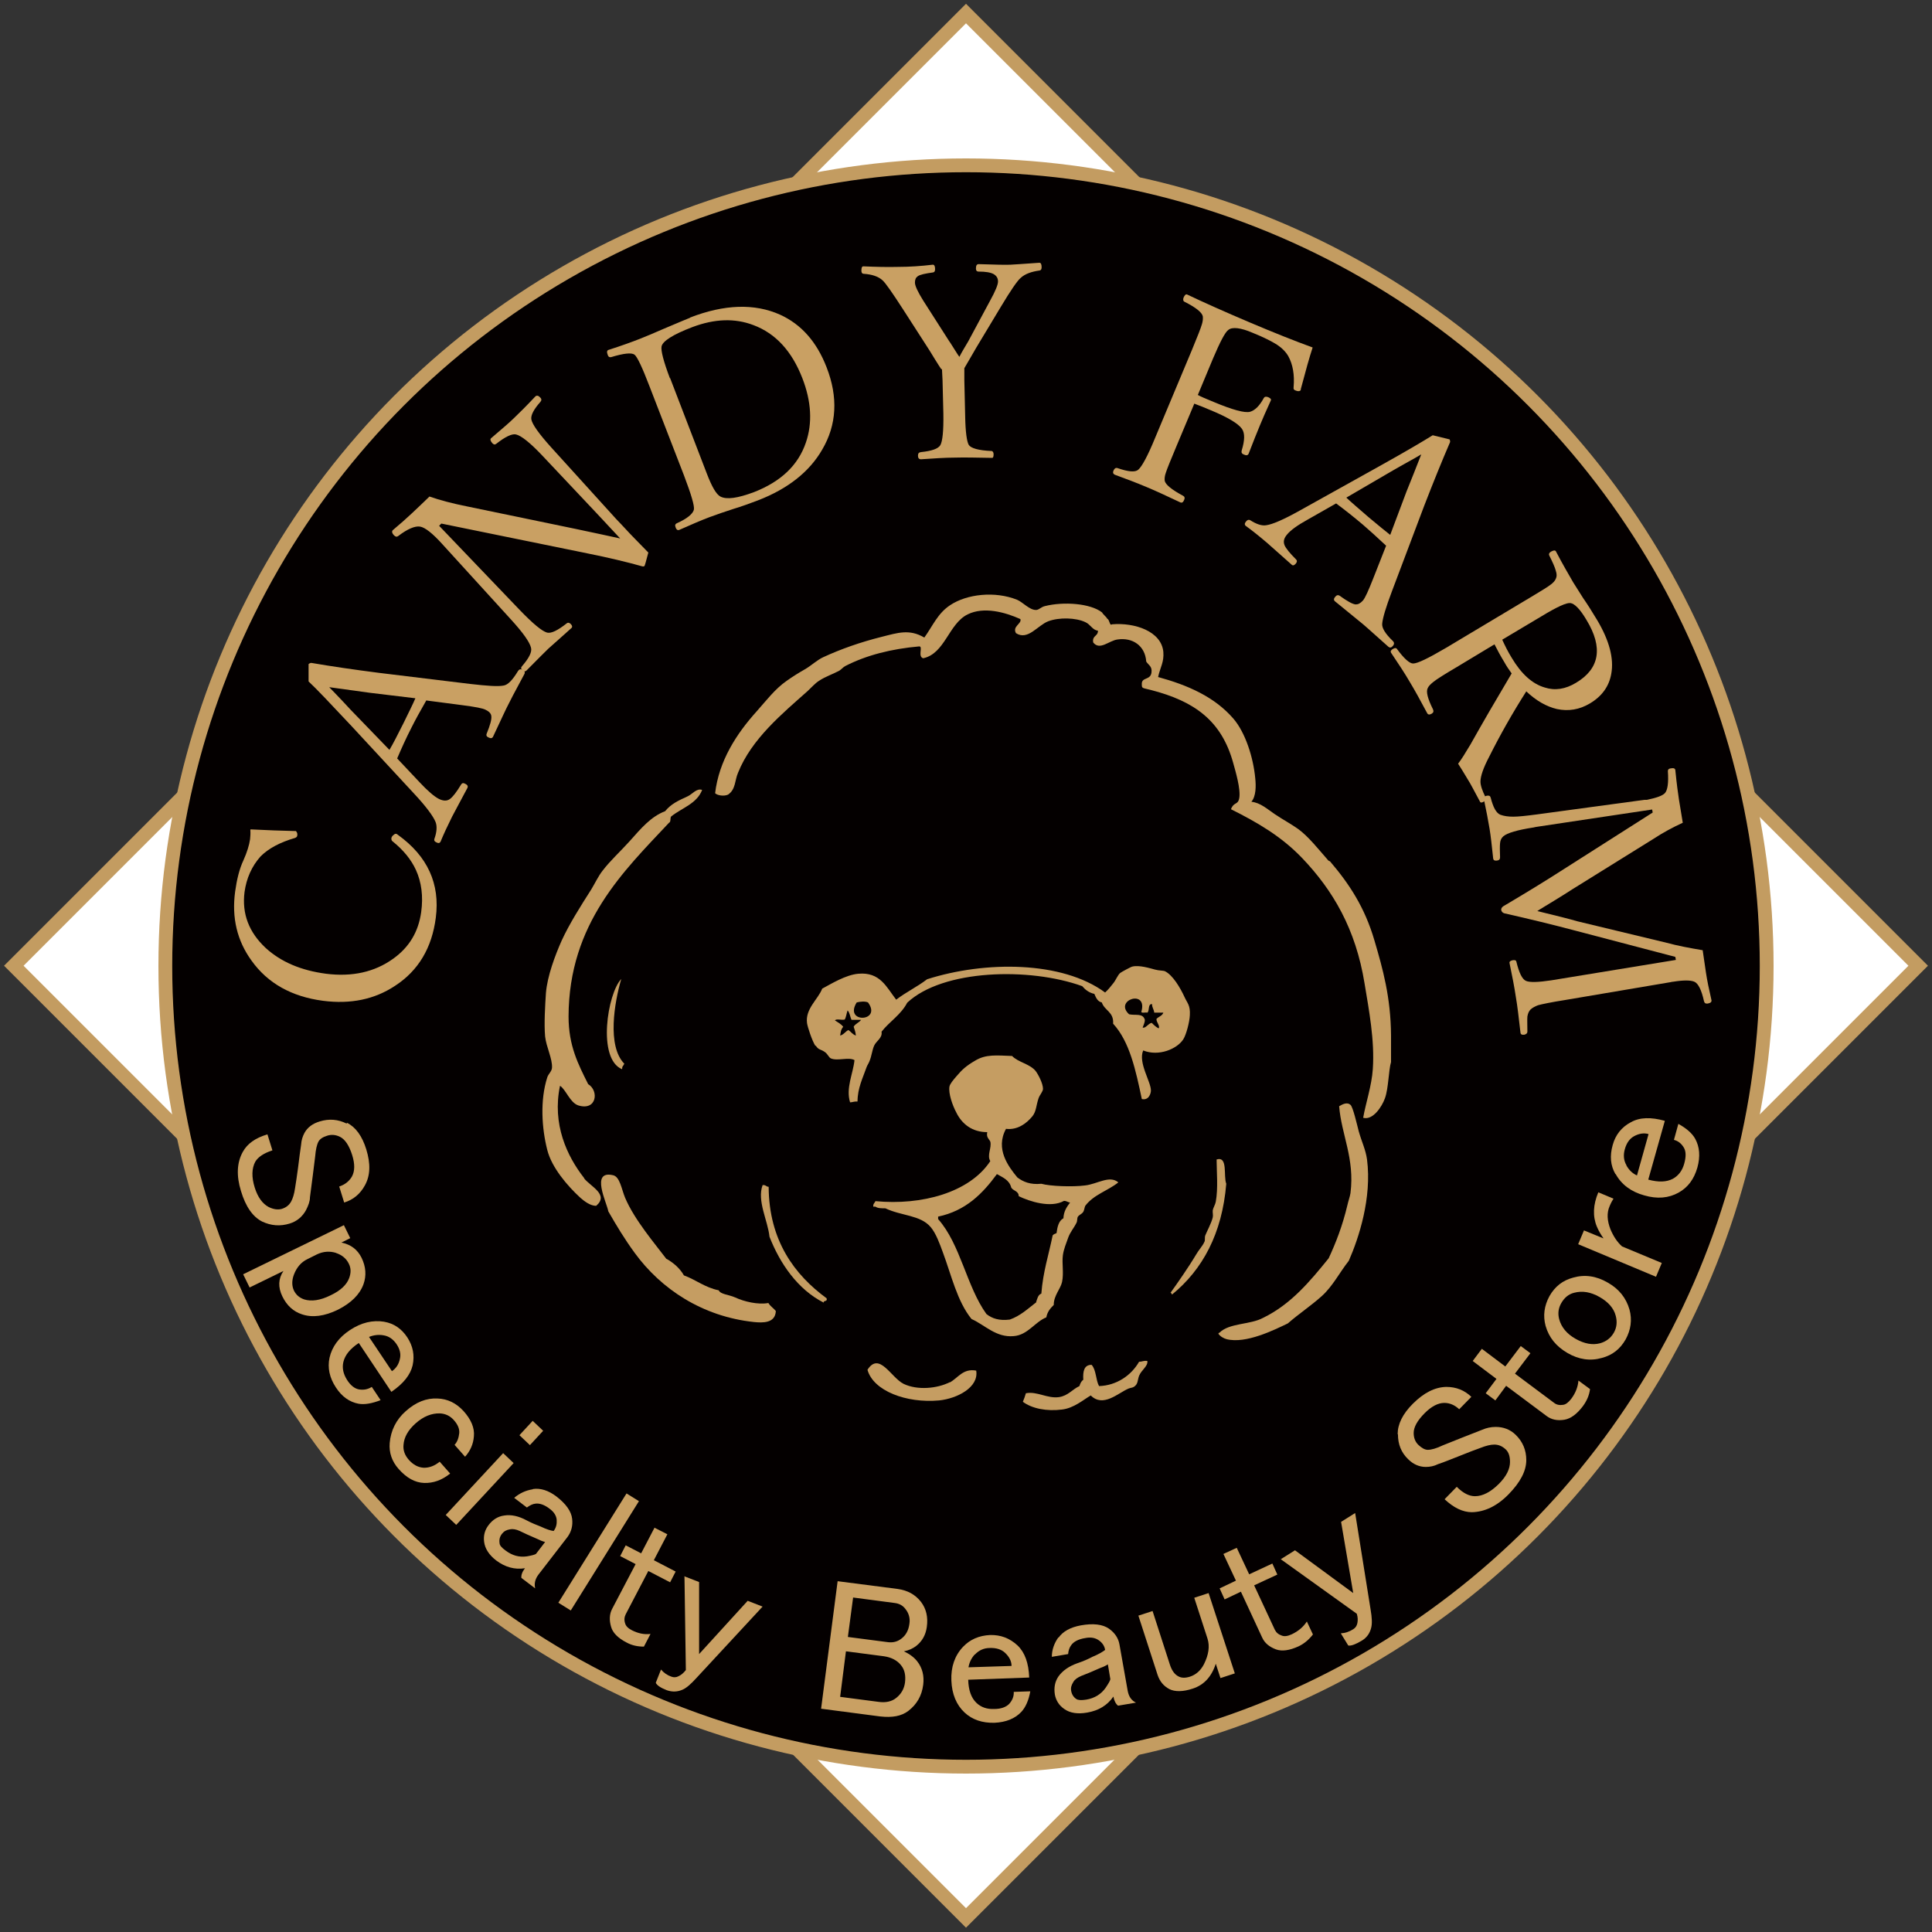 <?xml version="1.0" encoding="UTF-8"?>
<svg id="_レイヤー_1" data-name="レイヤー 1" xmlns="http://www.w3.org/2000/svg" version="1.1" viewBox="0 0 70 70">
  <rect x="0" y="0" width="70" height="70" fill="#333333" stroke="none"/>
  <defs>
    <style>
      .cls-1 {
        fill: #c59d62;
      }

      .cls-1, .cls-2 {
        stroke-width: 0px;
      }

      .cls-2 {
        fill: #c9a063;
      }

      .cls-3 {
        fill: #fff;
      }

      .cls-3, .cls-4 {
        stroke: #c39c61;
        stroke-miterlimit: 10;
        stroke-width: .5px;
      }

      .cls-4 {
        fill: #040000;
      }
    </style>
  </defs>
  <rect class="cls-3" x="10.6" y="10.6" width="48.79" height="48.79" transform="translate(35 -14.5) rotate(45)"/>
  <circle class="cls-4" cx="35" cy="35" r="29.01"/>
  <g>
    <path class="cls-2" d="M12.57,40.68c.32.16.55.48.7.96.16.52.15.95-.05,1.31-.17.31-.42.52-.75.62l-.18-.58c.21-.07.36-.19.46-.36.11-.2.11-.46.01-.78-.11-.35-.26-.57-.44-.66-.16-.08-.32-.09-.47-.04-.16.05-.26.12-.31.21-.06.11-.1.29-.12.53-.05.44-.12.94-.19,1.49,0,.15-.06.3-.14.46-.13.24-.33.41-.59.49-.35.11-.68.08-1-.07-.34-.17-.6-.54-.77-1.11-.17-.55-.15-1.03.07-1.42.16-.29.45-.5.89-.63l.18.58c-.31.1-.52.24-.62.41-.13.24-.14.56-.02.94.11.35.28.58.5.7.18.09.34.11.48.07.16-.05.27-.14.34-.27.06-.11.11-.27.14-.48.03-.19.07-.44.11-.75.04-.34.08-.62.11-.83.01-.15.05-.29.12-.42.11-.2.29-.34.56-.42.33-.1.65-.08.97.08Z"/>
    <path class="cls-2" d="M9.04,46.64l-.23-.47,3.65-1.78.23.47-.32.16c.34.07.58.25.73.55.16.33.18.65.07.96-.14.38-.45.68-.92.92-.49.24-.93.3-1.31.17-.31-.1-.55-.32-.71-.65-.16-.33-.15-.64.04-.92l-1.23.6ZM12.19,45.4c-.24-.08-.48-.06-.71.05l-.34.17c-.23.11-.39.3-.49.56-.08.21-.08.41,0,.58.08.16.2.26.37.32.26.08.58.04.96-.15.36-.17.58-.38.67-.62.07-.19.07-.36-.01-.52-.09-.19-.25-.32-.46-.39Z"/>
    <path class="cls-2" d="M13.92,47.89c.35.06.63.25.84.57.2.31.27.64.19,1.01-.08.34-.33.66-.77.96l-1.18-1.77c-.32.21-.5.44-.56.69-.05.22,0,.43.13.64s.28.32.43.35c.17.03.33,0,.47-.09l.32.48c-.31.12-.58.17-.8.13-.32-.06-.6-.25-.82-.59-.23-.35-.31-.71-.23-1.08.09-.39.33-.73.74-1s.82-.37,1.25-.3ZM13.89,48.38c-.17-.03-.35-.01-.52.06l.83,1.24c.15-.1.25-.25.29-.45.04-.17,0-.35-.13-.54-.12-.17-.27-.28-.47-.31Z"/>
    <path class="cls-2" d="M15.84,50.67c.38.01.69.17.95.45.28.31.41.62.38.92-.02.28-.13.53-.32.74l-.38-.43c.1-.11.15-.25.17-.43.01-.15-.05-.3-.19-.46-.14-.16-.31-.24-.51-.25-.3-.01-.6.11-.88.36-.27.24-.42.5-.44.78-.02.2.05.38.19.54.16.18.34.28.55.29.2,0,.39-.07.57-.22l.38.43c-.3.24-.61.35-.94.34-.33-.01-.64-.18-.93-.51-.24-.27-.35-.59-.32-.94.04-.45.23-.84.58-1.15.37-.33.75-.48,1.16-.46Z"/>
    <path class="cls-2" d="M18.23,52.65l.38.36-2.08,2.24-.38-.36,2.08-2.24ZM19.3,51.48l.38.36-.48.52-.38-.36.48-.52Z"/>
    <path class="cls-2" d="M19.31,53.95c.27-.04.56.05.85.27.35.27.54.54.57.81.03.25-.03.47-.17.66l-1.05,1.36c-.12.16-.16.32-.12.5l-.5-.38c-.01-.1.03-.22.13-.35-.37.06-.72-.04-1.04-.28-.26-.2-.41-.43-.44-.68-.03-.23.03-.43.16-.6.15-.2.34-.32.57-.35.25-.04.52.02.8.17.19.1.36.17.52.23.21.1.37.15.47.16.09-.12.12-.25.11-.4s-.1-.29-.25-.4c-.19-.15-.37-.21-.52-.19-.1.01-.2.06-.31.14l-.46-.35c.2-.17.42-.27.67-.31ZM19.75,55.87c-.11-.03-.2-.07-.28-.11-.28-.12-.5-.22-.64-.29-.13-.06-.25-.08-.35-.06-.13.02-.22.07-.29.16-.08.1-.11.21-.09.34,0,.08.08.17.22.27.24.18.49.25.77.21.17-.03.29-.06.33-.09l.33-.43Z"/>
    <path class="cls-2" d="M22.7,54.11l.45.28-2.47,3.96-.45-.28,2.47-3.96Z"/>
    <path class="cls-2" d="M23.71,55.35l.47.24-.49.94.79.41-.2.39-.79-.41-.82,1.57c-.05.1-.06.21-.02.33.03.1.11.18.25.25.22.11.44.16.67.13l-.24.46c-.22,0-.43-.04-.63-.15-.31-.16-.5-.35-.56-.57-.07-.24-.06-.46.04-.65l.85-1.62-.56-.29.2-.39.56.29.49-.94Z"/>
    <path class="cls-2" d="M24.79,57.11l.54.21v2.61s1.76-1.93,1.76-1.93l.54.21-2.4,2.59c-.2.22-.36.36-.5.42-.18.08-.37.09-.57.02-.23-.09-.36-.18-.4-.27l.19-.48c.1.12.23.21.38.26.08.03.17.03.26-.02.09-.04.18-.12.26-.22l-.05-3.38Z"/>
    <path class="cls-2" d="M30.35,57.29l2.17.28c.36.05.64.2.85.47.19.25.26.55.21.91-.04.29-.17.52-.39.69-.12.09-.27.16-.44.19.21.1.37.22.48.36.19.24.26.53.22.85-.05.4-.23.71-.54.95-.25.19-.58.25-1.02.2l-2.14-.28.6-4.63ZM30.65,59.83l-.21,1.65,1.38.18c.27.04.49-.01.65-.14.18-.14.29-.33.32-.56.03-.25-.01-.46-.14-.62-.14-.18-.35-.29-.62-.33l-1.38-.18ZM30.91,57.88l-.19,1.43,1.46.19c.18.02.34-.02.48-.13.16-.12.26-.3.29-.54.03-.2-.02-.38-.15-.54-.09-.12-.22-.19-.38-.21l-1.52-.2Z"/>
    <path class="cls-2" d="M34.9,59.66c.25-.26.57-.4.97-.42.38-.01.71.11,1,.38.26.25.4.63.42,1.16l-2.21.08c.01.38.11.66.3.84.17.16.38.23.64.22.25,0,.43-.07.54-.18.12-.13.18-.28.17-.44l.6-.02c-.06.33-.17.58-.33.75-.23.24-.55.37-.97.39-.44.01-.8-.11-1.08-.37-.3-.28-.46-.67-.48-1.16-.02-.49.12-.9.42-1.22ZM35.32,59.94c-.12.13-.2.29-.23.47l1.56-.05c0-.18-.09-.34-.24-.48-.13-.12-.32-.18-.55-.17-.22,0-.4.09-.54.24Z"/>
    <path class="cls-2" d="M38.35,59.34c.16-.23.43-.38.81-.45.45-.08.79-.04,1.02.12.21.15.34.34.38.57l.3,1.69c.04.2.13.34.3.42l-.65.11c-.08-.06-.14-.17-.17-.33-.22.32-.54.51-.95.58-.34.06-.62.02-.83-.13-.19-.13-.3-.31-.34-.52-.04-.25,0-.47.13-.66.15-.21.38-.37.69-.48.21-.07.39-.15.54-.23.22-.09.37-.18.46-.25-.02-.14-.1-.26-.23-.35s-.29-.12-.49-.08c-.25.04-.42.13-.51.26-.06.08-.1.19-.11.32l-.59.1c0-.26.09-.5.24-.71ZM40.13,60.31c-.1.06-.19.1-.28.13-.29.13-.51.22-.67.28-.14.06-.24.13-.29.22-.07.11-.1.21-.08.32.02.12.08.23.19.3.06.04.18.05.36.02.3-.05.54-.2.7-.43.1-.15.16-.25.17-.31l-.09-.54Z"/>
    <path class="cls-2" d="M41.24,58.54l.52-.17.63,1.95c.07.21.17.35.31.42.11.06.25.06.41.01.22-.07.39-.22.51-.45.17-.34.22-.65.13-.93l-.48-1.48.52-.17.95,2.91-.52.17-.17-.52c-.15.47-.43.77-.83.9-.36.12-.65.12-.85.02-.21-.11-.35-.28-.43-.52l-.69-2.13Z"/>
    <path class="cls-2" d="M44.31,56.31l.5-.23.45.96.84-.39.18.4-.84.39.75,1.61c.05.1.13.17.25.21.1.04.22.02.37-.05.23-.11.41-.26.54-.46l.22.47c-.14.18-.31.33-.52.43-.33.15-.6.19-.82.11-.24-.09-.41-.23-.5-.43l-.77-1.66-.59.28-.18-.4.59-.28-.45-.96Z"/>
    <path class="cls-2" d="M46.41,56.49l.51-.32,2.11,1.55-.44-2.58.51-.32.56,3.5c.05.29.06.51.02.66-.05.2-.16.36-.35.47-.22.13-.38.19-.48.17l-.27-.44c.16-.01.31-.06.45-.15.08-.05.13-.12.15-.22.02-.1.02-.21-.02-.34l-2.76-1.98Z"/>
    <path class="cls-2" d="M50.64,51.96c0-.36.18-.73.55-1.1.4-.4.8-.6,1.21-.61.36,0,.66.12.91.36l-.44.45c-.16-.15-.34-.23-.54-.23-.23,0-.47.13-.71.37-.27.27-.4.51-.4.72,0,.18.06.33.18.44.12.11.23.17.33.17.13,0,.31-.05.54-.16.42-.17.9-.36,1.44-.57.14-.06.3-.1.48-.1.28,0,.52.09.72.28.26.25.39.56.39.92,0,.39-.21.8-.64,1.24-.42.43-.87.64-1.33.65-.33,0-.66-.16-.99-.47l.44-.45c.23.23.45.34.66.34.28,0,.57-.15.87-.45.27-.27.4-.54.4-.79,0-.21-.05-.36-.16-.46-.12-.11-.25-.17-.41-.17-.13,0-.3.04-.5.12-.19.07-.44.16-.73.28-.33.13-.6.24-.81.31-.14.07-.29.1-.44.1-.23,0-.45-.09-.64-.28-.25-.24-.37-.54-.37-.9Z"/>
    <path class="cls-2" d="M53.36,49.31l.33-.44.85.64.56-.74.35.26-.56.74,1.42,1.06c.09.07.2.09.32.07.1-.01.2-.09.3-.22.15-.2.24-.42.26-.66l.42.31c-.03.23-.12.43-.26.62-.22.29-.44.45-.67.49-.25.04-.47,0-.65-.14l-1.46-1.09-.39.53-.35-.26.39-.52-.85-.64Z"/>
    <path class="cls-2" d="M56,48.04c-.1-.37-.05-.73.14-1.08.2-.35.48-.57.86-.67.42-.12.84-.06,1.25.18.41.23.67.56.79.98.1.37.05.73-.14,1.08-.2.35-.48.57-.86.67-.42.12-.84.06-1.25-.18s-.67-.56-.79-.98ZM56.49,47.79c.08.3.28.54.6.72.32.18.61.23.88.16.22-.06.39-.19.5-.38.11-.19.13-.4.07-.62-.07-.27-.27-.5-.59-.68-.32-.18-.62-.23-.92-.15-.2.05-.35.18-.46.37-.11.19-.13.38-.08.58Z"/>
    <path class="cls-2" d="M57.91,43.2l.55.23c-.04.06-.09.15-.14.27-.11.25-.09.53.03.84.11.26.25.47.42.62l1.44.6-.21.5-2.82-1.18.21-.5.71.29c-.1-.14-.18-.28-.24-.42-.16-.38-.14-.8.05-1.25Z"/>
    <path class="cls-2" d="M58.53,42.54c-.18-.31-.21-.66-.1-1.05.1-.37.32-.65.66-.83.32-.18.73-.19,1.23-.05l-.6,2.13c.37.1.66.09.89-.03.2-.11.34-.29.41-.54.07-.25.07-.43,0-.57-.09-.16-.21-.26-.37-.3l.16-.58c.29.16.5.34.61.54.16.29.19.64.08,1.04-.12.42-.34.72-.68.91-.36.2-.77.24-1.25.1-.47-.13-.82-.39-1.03-.77ZM58.93,42.23c.09.16.21.28.38.36l.42-1.5c-.17-.05-.35-.02-.53.08-.16.09-.27.25-.33.47-.06.21-.04.41.06.58Z"/>
  </g>
  <g>
    <path class="cls-1" d="M34.41,50.08c-.45.23-1.17.3-1.67.06-.46-.23-.88-1.18-1.31-.51.21.76,1.4,1.22,2.6,1.11.65-.07,1.44-.47,1.34-1.08-.48-.09-.66.27-.96.43Z"/>
    <path class="cls-1" d="M44.14,48.32c.07.1.19.17.3.2.7.18,1.74-.34,2.22-.57.4-.35.84-.64,1.23-.99.4-.36.64-.85.98-1.28.36-.82.84-2.27.66-3.67-.05-.36-.19-.63-.3-1.02-.06-.23-.21-.89-.3-.96-.11-.1-.26-.04-.41.05.08,1.03.57,1.89.41,3.15-.02.13-.08.29-.11.43-.18.76-.42,1.37-.68,1.93-.68.84-1.37,1.67-2.38,2.16-.46.25-1.23.18-1.58.54-.02,0-.03,0-.03.03Z"/>
    <path class="cls-1" d="M48.13,31.18c-.36-.41-.72-.87-1.09-1.14-.25-.18-.57-.35-.85-.54-.28-.19-.53-.42-.85-.45.17-.2.17-.57.14-.85-.07-.76-.36-1.66-.79-2.16-.69-.8-1.67-1.22-2.73-1.51.08-.36.22-.54.19-.91-.07-.75-1.04-1.07-1.86-1-.09.07-.08-.16-.17-.2-.05-.09-.14-.14-.19-.23-.42-.33-1.39-.4-2.07-.23-.14.03-.23.15-.33.14-.23,0-.47-.28-.68-.37-.8-.32-1.82-.21-2.43.2-.45.3-.62.74-.93,1.17-.54-.32-.97-.17-1.53-.03-.8.2-1.5.45-2.13.74-.22.1-.43.3-.65.43-.23.13-.47.28-.68.43-.42.29-.75.73-1.09,1.11-.72.8-1.36,1.78-1.5,2.96.08.08.32.12.47.05.28-.19.24-.52.36-.79.49-1.23,1.61-2.15,2.52-2.96.14-.13.27-.28.41-.37.24-.16.5-.24.74-.37.08-.05.14-.13.22-.17.76-.39,1.66-.62,2.68-.71.14.01-.07.37.14.43.79-.17.92-1.25,1.61-1.59.59-.29,1.35-.08,1.91.17.06.17-.3.26-.16.51.43.28.78-.28,1.17-.43.4-.15,1-.13,1.34.03.19.08.26.29.46.31.01.21-.22.17-.17.43.24.3.57-.07.88-.11.54-.08,1,.22,1.04.8.09.14.22.17.19.4-.04.29-.37.15-.35.43,0,.15.02.12.33.2,1.59.41,2.56,1.12,2.98,2.64.08.29.28.95.22,1.28-.05.26-.19.12-.3.4.96.48,1.82.98,2.57,1.76,1.13,1.18,1.95,2.58,2.27,4.55.16.97.37,2.06.3,3.1-.04.61-.26,1.25-.35,1.77.35.1.68-.4.79-.71.13-.36.13-1.01.22-1.31v-.96c-.01-1.39-.3-2.42-.6-3.44-.35-1.2-.91-2.05-1.61-2.87Z"/>
    <path class="cls-1" d="M21.17,42.69c-.63-.8-1.17-1.96-.88-3.35.21.13.36.61.66.71.67.21.76-.53.36-.77-.36-.72-.71-1.39-.71-2.45.01-3.38,2-5.27,3.64-7.02.08-.03.03-.18.08-.23.39-.31.93-.46,1.12-.96-.2-.07-.35.15-.52.23-.35.16-.61.28-.82.54-.52.2-.87.62-1.28,1.08-.34.38-.7.7-.99,1.08-.15.19-.27.45-.41.68-.37.58-.79,1.24-1.07,1.85-.24.54-.52,1.29-.57,1.9-.03.46-.07,1.11-.03,1.57.04.38.27.81.25,1.14-.01.13-.13.22-.17.34-.27.84-.2,1.86,0,2.64.16.63.72,1.29,1.2,1.73.15.13.36.29.57.29.48-.41-.21-.7-.44-1Z"/>
    <path class="cls-1" d="M24.15,45.62c-.43-.57-1.16-1.42-1.5-2.22-.13-.31-.19-.77-.44-.82-.83-.19-.22,1-.17,1.31.3.52.58.99.96,1.51.95,1.3,2.44,2.3,4.32,2.5.31.03.77.05.79-.4-.08-.1-.2-.17-.27-.29-.37.07-.88-.05-1.2-.2-.25-.11-.53-.11-.6-.26-.5-.1-.82-.38-1.26-.54-.15-.26-.37-.45-.63-.6Z"/>
    <path class="cls-1" d="M22.54,38.74c0-.12.03-.09.08-.2-.63-.64-.36-2.22-.11-3.07-.5.52-.88,2.9.03,3.27Z"/>
    <path class="cls-1" d="M29.84,47.21c-.02-.11.15-.03.11-.17-1.16-.85-2.09-2.09-2.1-4.04-.09,0-.11-.08-.22-.06-.21.57.19,1.28.25,1.87.38.97,1.02,1.91,1.97,2.39Z"/>
    <path class="cls-1" d="M38.18,47.27c0-.33.25-.58.3-.82.07-.33-.01-.67.03-.97.03-.22.12-.43.19-.63.08-.22.2-.34.3-.54.04-.07.02-.16.05-.22.04-.07.14-.1.19-.17.05-.07.05-.17.08-.23.31-.41.81-.54,1.2-.85-.32-.27-.76.06-1.2.11-.45.06-1.27.03-1.59-.06-.4.04-.66-.07-.87-.23-.32-.39-.81-1.03-.41-1.76.41.05.74-.19.96-.46.14-.18.13-.39.22-.65.04-.12.16-.24.16-.34,0-.19-.17-.52-.27-.65-.22-.26-.63-.31-.85-.54-.56-.02-.95-.07-1.34.17-.31.18-.46.31-.68.57-.12.14-.23.27-.25.37-.04.25.11.68.25.94.2.41.57.71,1.12.71-.04.19.06.24.11.34.06.23-.13.49,0,.71-.75,1.14-2.49,1.61-4.16,1.45-.03.07-.09.09-.08.2h.08c.08.06.22.06.36.06.59.28,1.27.24,1.64.68.19.22.33.61.44.91.31.83.52,1.78,1.04,2.42.49.22.89.68,1.53.62.51-.04.76-.51,1.18-.68.04-.21.15-.33.27-.45ZM37.55,47.18c-.3.23-.57.49-.96.63-.39.05-.65-.04-.85-.2-.72-1-.94-2.53-1.75-3.44v-.09c1-.21,1.61-.83,2.13-1.54.21.12.45.21.52.49.07.12.27.12.27.31.39.19,1.16.44,1.64.17.1,0,.13.05.22.06-.12.16-.23.32-.24.57-.17.09-.22.31-.25.54-.05.02-.11.04-.14.08-.14.69-.35,1.32-.41,2.11-.12.04-.15.19-.19.31Z"/>
    <path class="cls-1" d="M29.56,37.89c.1.16.18.12.33.23.11.08.14.2.22.23.24.1.64-.06.85.06-.05.49-.32,1.01-.16,1.53.09,0,.15-.04.27-.03,0-.48.19-.85.33-1.25.03-.08.08-.14.11-.23.07-.17.09-.38.16-.54.08-.18.31-.28.27-.51.29-.37.7-.61.93-1.05,1.29-1.21,4.43-1.29,6.34-.6.11.13.25.24.44.28.06.14.12.28.27.31.1.3.44.34.41.77.6.65.82,1.69,1.04,2.73.25.06.33-.2.33-.31,0-.32-.47-1.01-.28-1.45.57.23,1.23-.06,1.45-.4.11-.17.23-.63.24-.88.02-.36-.09-.43-.19-.65-.16-.35-.43-.8-.71-.94-.07-.03-.22-.02-.36-.06-.19-.05-.57-.17-.82-.11-.04,0-.42.21-.44.23-.09.07-.16.26-.25.37-.1.13-.2.25-.3.34-1.56-1.15-4.35-1.15-6.45-.48-.35.27-.77.47-1.12.74-.35-.45-.58-1.01-1.37-.94-.46.04-.99.37-1.31.54-.15.39-.62.73-.55,1.25.02.14.18.63.3.82ZM41.35,36.66c.02.06.15.01.22.03.09-.07.01-.32.17-.31,0,.13.07.19.08.31h.33c-.04.12-.17.14-.25.23,0,.13.14.25.08.34-.1-.05-.17-.12-.25-.2-.13.02-.22.21-.33.17.03-.09.08-.17.08-.28-.07-.25-.33-.15-.57-.2-.57-.52.7-.93.44-.08ZM31.04,36.32c.12-.03.3-.05.41,0,.52.71-.89.77-.41,0ZM30.6,36.95c.06-.09.07-.24.11-.34.08.08.09.23.14.34h.35c-.07.1-.21.14-.27.25.03.1.07.19.08.32-.12-.04-.18-.14-.27-.2-.11.05-.17.17-.3.2.03-.18.03-.21.11-.32-.08-.1-.19-.16-.3-.23.06-.07.24,0,.35-.03Z"/>
    <path class="cls-1" d="M41.27,49.34c-.28.49-.81.86-1.45.88-.12-.22-.1-.59-.27-.77-.27,0-.32.23-.3.54-.07.05-.11.13-.14.23-.26.12-.41.35-.74.4-.42.06-.8-.22-1.2-.14-.03.11-.07.21-.11.31.34.25.87.35,1.42.28.43-.05.78-.36,1.04-.51.45.45.99-.09,1.37-.25.08-.03.14-.03.19-.06.16-.1.13-.24.19-.4.09-.22.33-.35.3-.54-.13-.02-.19.03-.3.03Z"/>
    <path class="cls-1" d="M42.47,46.9c1.1-.9,1.81-2.2,1.96-4.01-.11-.28.07-1.01-.35-.88,0,.43.06,1.04-.03,1.53-.02.11-.09.21-.11.31-.01.08.02.18,0,.26-.05.21-.22.52-.27.65-.03.08,0,.18-.03.23-.07.16-.21.3-.3.46-.28.47-.7,1.07-.93,1.39.04,0,.03.05.06.06Z"/>
  </g>
  <g>
    <path class="cls-2" d="M9.08,30.05c.6.03,1.13.05,1.61.06h.03s.07.06.05.16c0,.04-.03.07-.08.09-.55.16-.96.38-1.25.67-.32.36-.51.79-.58,1.29-.1.79.16,1.46.77,2.03.55.5,1.27.81,2.18.93.95.12,1.76-.06,2.43-.54.59-.42.92-.98,1.02-1.69.08-.58.01-1.09-.19-1.53-.17-.37-.45-.72-.85-1.04-.03-.02-.04-.06-.04-.1s.03-.09.07-.12c.03-.03.06-.05.09-.05.03,0,.06.02.08.04,1.07.77,1.53,1.77,1.37,3-.14,1.09-.63,1.92-1.48,2.47-.74.49-1.61.67-2.61.54-1.13-.15-2-.63-2.59-1.46-.52-.72-.72-1.55-.59-2.5.06-.43.15-.81.3-1.13.13-.29.21-.55.24-.76.01-.1.02-.21.01-.34Z"/>
    <path class="cls-2" d="M15.45,25.37c-.23.4-.41.73-.54.99-.2.39-.37.77-.52,1.12l.81.86c.29.31.53.52.71.61.15.07.28.08.39,0,.11-.08.24-.25.41-.53.03-.05.08-.06.15-.02.08.04.1.08.08.14-.34.63-.52.98-.56,1.05-.16.32-.3.62-.42.91-.03.05-.08.06-.15.02-.07-.03-.09-.08-.07-.13.09-.25.1-.46.04-.61-.08-.2-.34-.56-.8-1.05l-2.25-2.43c-.76-.81-1.27-1.35-1.55-1.61v-.63s.06-.05.11-.04c.7.12,1.51.24,2.45.36l3.29.4c.61.07,1.01.1,1.21.06.16-.02.33-.2.53-.53.04-.06.09-.08.16-.04.08.04.1.09.07.15-.35.65-.55,1.03-.6,1.14-.05.09-.23.48-.54,1.14-.03.05-.08.06-.16.02-.07-.03-.09-.08-.07-.13.13-.32.19-.53.17-.65-.01-.09-.08-.16-.2-.22-.11-.06-.39-.11-.85-.17l-1.3-.17ZM11.93,24.9c.11.11.27.28.48.5.23.25.41.44.54.57l1.16,1.2c.12-.2.29-.53.51-.97.2-.41.35-.71.43-.9l-1.66-.2c-.45-.06-.93-.13-1.45-.2Z"/>
    <path class="cls-2" d="M15.99,18.97l-.08.08,2.91,3.04c.49.51.82.78,1,.83.15.04.39-.08.72-.34.04-.03.09-.02.14.03.06.06.06.11.03.14-.07.06-.17.15-.29.26-.26.23-.44.39-.55.49-.08.08-.35.34-.8.8-.05.04-.1.04-.15-.02-.05-.05-.05-.1,0-.15.25-.29.36-.51.32-.66-.05-.21-.3-.56-.75-1.05l-2.46-2.7c-.36-.4-.63-.61-.81-.64-.18-.03-.45.08-.79.34-.05.04-.1.03-.15-.02-.08-.08-.09-.15-.05-.19.26-.22.49-.42.68-.6.23-.22.45-.42.65-.62.37.13.82.25,1.37.36l3.91.81c.72.15,1.26.27,1.63.35l-.83-.89-1.97-2.09c-.46-.49-.79-.75-.98-.79-.14-.03-.38.08-.71.34-.05.04-.09.03-.14-.02-.07-.08-.09-.14-.05-.18.41-.35.69-.59.83-.73.2-.19.46-.45.78-.79.05-.04.11-.03.18.05.04.04.05.09,0,.15-.24.27-.35.48-.33.63.03.18.27.52.73,1.03l2.34,2.58c.15.16.27.28.34.36.2.22.48.5.83.86-.08.31-.13.48-.14.49-.02.01-.04.02-.08.01-.57-.16-1.24-.32-1.99-.47l-5.29-1.08Z"/>
    <path class="cls-2" d="M24.99,11.51c1.26-.49,2.35-.52,3.27-.11.77.35,1.33.98,1.69,1.91.42,1.08.37,2.08-.16,2.98-.46.8-1.24,1.42-2.33,1.84-.29.11-.59.22-.89.31-.31.1-.6.2-.87.3-.32.12-.68.28-1.09.46-.05.02-.1,0-.13-.09-.03-.07-.02-.12.04-.15.38-.17.58-.34.62-.49.03-.13-.09-.54-.36-1.25l-1.25-3.23c-.26-.68-.44-1.06-.54-1.14-.11-.08-.39-.05-.85.09-.06.01-.1-.01-.12-.08-.04-.1-.03-.16.02-.18.5-.16.88-.3,1.16-.41.23-.09.51-.21.83-.35.64-.27.97-.41.98-.41ZM24.28,13.7l1.33,3.46c.18.47.34.75.49.83.23.12.63.06,1.22-.16.97-.38,1.6-.97,1.88-1.8.24-.7.2-1.48-.13-2.33-.38-.98-.97-1.62-1.77-1.92-.68-.26-1.41-.23-2.21.07-.71.27-1.08.51-1.12.7-.03.15.07.54.3,1.15Z"/>
    <path class="cls-2" d="M34.1,13.37c-.04-.06-.12-.18-.23-.36-.08-.13-.14-.23-.19-.31l-.94-1.46c-.4-.62-.65-.98-.76-1.08-.15-.14-.38-.22-.69-.24-.05,0-.08-.04-.08-.11,0-.11.02-.16.07-.16.45.02.87.03,1.26.02.42,0,.84-.03,1.26-.08.05,0,.08.05.08.16,0,.07-.02.11-.07.12-.29.04-.48.08-.56.14-.07.05-.1.12-.1.23,0,.11.1.33.3.65l.94,1.47c.06.08.12.19.2.31.08.13.14.22.17.26.08-.16.19-.34.32-.56l.79-1.47c.2-.36.29-.59.29-.7,0-.13-.06-.21-.16-.27-.11-.06-.29-.09-.54-.09-.07,0-.1-.04-.1-.11,0-.11.03-.16.1-.16.61.02,1,.03,1.16.02.08,0,.43-.03,1.04-.07.05,0,.08.05.08.16,0,.07-.02.11-.07.12-.29.04-.53.12-.69.27-.12.1-.36.45-.72,1.05l-.89,1.48c-.13.23-.28.48-.43.74v.44l.03,1.3c.01.57.06.92.13,1.04.08.12.35.2.82.22.05,0,.08.05.08.12,0,.09-.02.13-.05.13-.57-.01-1.02-.02-1.35-.01-.36,0-.77.03-1.23.06-.07,0-.11-.04-.11-.13,0-.08.03-.12.11-.13.39-.04.62-.12.7-.25.08-.14.12-.52.11-1.14l-.03-1.21-.02-.4Z"/>
    <path class="cls-2" d="M43.27,14.63l-.65,1.55c-.21.5-.34.82-.38.95-.04.11-.05.21-.04.29.03.14.25.32.66.54.06.03.08.08.04.16-.03.08-.08.11-.14.08-.47-.22-.87-.41-1.21-.55-.33-.14-.72-.29-1.16-.45-.06-.03-.08-.08-.04-.16.03-.07.08-.1.14-.08.38.13.63.16.75.06.13-.11.34-.49.61-1.15l1.34-3.2c.2-.48.32-.79.36-.93.03-.1.04-.19.03-.28-.03-.14-.25-.32-.67-.53-.04-.02-.05-.07-.03-.14.04-.1.09-.14.13-.12.61.29,1.37.63,2.29,1.02.85.36,1.6.66,2.26.9-.11.33-.25.83-.43,1.51v.03c-.03.05-.1.06-.21.01-.04-.02-.06-.05-.05-.11.04-.45-.03-.83-.19-1.12-.09-.16-.23-.3-.41-.42-.19-.12-.48-.27-.88-.43-.44-.19-.74-.22-.88-.11-.12.08-.3.43-.56,1.04l-.55,1.32c.09.05.29.14.59.26.67.28,1.11.4,1.3.35.18-.05.35-.22.5-.5.03-.05.08-.06.16-.03.09.04.12.08.09.13-.18.4-.31.69-.39.89-.11.27-.25.61-.41,1.03-.03.06-.08.07-.17.03-.08-.03-.1-.08-.08-.15.11-.36.12-.62.01-.78-.13-.19-.51-.42-1.14-.68-.21-.09-.41-.17-.6-.24Z"/>
    <path class="cls-2" d="M50.22,19.77c-.34-.32-.62-.57-.84-.76-.33-.28-.66-.54-.97-.77l-1.02.58c-.38.21-.63.39-.76.55-.11.13-.14.25-.09.38.05.12.19.29.42.52.04.04.04.09-.01.15-.06.07-.11.08-.15.04-.54-.48-.83-.74-.89-.79-.27-.23-.53-.44-.78-.62-.04-.04-.04-.09.02-.16.05-.06.1-.07.15-.04.22.14.42.21.58.18.22-.03.62-.2,1.21-.53l2.89-1.61c.97-.54,1.61-.92,1.93-1.12l.61.15s.04.07.01.12c-.28.65-.59,1.41-.93,2.29l-1.17,3.1c-.22.58-.33.96-.35,1.16-.02.16.11.37.39.64.05.05.05.11,0,.17-.06.07-.11.08-.17.03-.55-.49-.87-.78-.96-.85-.08-.07-.41-.33-.98-.8-.04-.04-.04-.09.02-.16.05-.06.1-.07.15-.04.28.2.47.31.59.32.09,0,.17-.04.26-.14.08-.09.2-.36.37-.79l.48-1.22ZM51.5,16.46c-.13.08-.33.19-.6.34-.3.17-.53.3-.68.39l-1.44.84c.17.16.45.4.82.72.35.29.6.5.77.63l.59-1.57c.17-.42.35-.87.54-1.36Z"/>
    <path class="cls-2" d="M54.14,23.35l-1.36.82c-.44.26-.73.44-.85.54-.1.08-.17.15-.2.22-.07.13,0,.39.19.77.03.07.02.12-.05.16-.07.04-.13.04-.16-.02-.25-.47-.46-.85-.63-1.13-.18-.31-.41-.66-.68-1.06-.03-.05,0-.1.07-.14.07-.04.12-.04.15.01.25.34.45.52.58.52.16,0,.55-.19,1.18-.56l3.11-1.86c.37-.22.61-.37.71-.45.08-.06.14-.13.17-.2.04-.08.04-.17,0-.29-.03-.12-.11-.3-.24-.56-.02-.05,0-.09.06-.13.09-.05.15-.06.18-.02.25.48.47.85.63,1.13.05.08.17.27.36.57.16.23.33.5.51.8.44.74.61,1.39.51,1.94-.08.46-.34.82-.78,1.08-.37.22-.77.29-1.19.2-.38-.09-.75-.3-1.11-.64-.49.77-.94,1.56-1.35,2.38-.21.4-.31.7-.31.89,0,.13.06.32.19.58.02.05,0,.1-.06.14-.08.05-.13.05-.15,0-.22-.41-.36-.68-.44-.8-.14-.23-.25-.42-.35-.57.11-.14.26-.38.45-.7.42-.75.92-1.61,1.49-2.57-.1-.14-.19-.27-.26-.4-.14-.23-.26-.45-.36-.65ZM54.43,23.18c.1.22.21.44.34.65.35.59.75.95,1.2,1.08.37.12.75.06,1.13-.17.86-.51.99-1.28.38-2.28-.23-.39-.43-.59-.58-.61-.14-.02-.49.14-1.05.48l-1.41.84Z"/>
    <path class="cls-2" d="M61.69,34.42c.03.22.07.49.12.82.04.27.11.61.2,1,.01.06-.03.1-.13.12-.08.01-.12-.01-.14-.08-.09-.41-.21-.65-.35-.71-.14-.06-.4-.06-.77,0-.05,0-.09.02-.12.02l-3.78.64c-.51.08-.84.15-.99.19-.11.04-.2.09-.27.15-.07.07-.1.15-.12.26-.01.11,0,.29,0,.54,0,.07-.04.1-.11.12-.09.01-.13-.01-.14-.07-.06-.53-.11-.97-.17-1.31-.05-.34-.13-.75-.23-1.23,0-.04.03-.07.12-.09.07-.01.12,0,.13.05.1.41.21.64.35.7.14.06.44.05.91-.02l4.52-.74-.02-.11-3.62-.95c-.79-.21-1.65-.42-2.58-.63-.06-.02-.1-.06-.11-.13,0-.04.02-.08.07-.12.83-.49,1.53-.92,2.09-1.28l3.33-2.12-.02-.11-4.13.62c-.07.01-.13.02-.16.03-.59.09-.96.2-1.1.32-.07.06-.11.14-.12.25-.01.1-.01.27,0,.51,0,.07-.03.11-.11.12-.09.01-.13-.01-.14-.08-.05-.48-.09-.83-.13-1.07-.05-.3-.12-.67-.21-1.09,0-.06.03-.09.11-.11.08-.01.12,0,.14.07.09.35.2.56.35.62.14.05.29.07.47.07.18,0,.46-.03.84-.08l3.91-.53h.09c.33-.07.55-.14.65-.24.1-.11.14-.37.11-.8,0-.06.03-.09.1-.1.11-.02.16,0,.17.06.05.51.1.86.13,1.06.05.32.1.6.14.85-.37.17-.72.36-1.04.57l-2.96,1.84c-.17.11-.39.25-.67.42-.29.18-.5.3-.6.37.7.17,1.18.29,1.45.37l3.24.78c.4.11.84.19,1.31.27Z"/>
  </g>
</svg>
